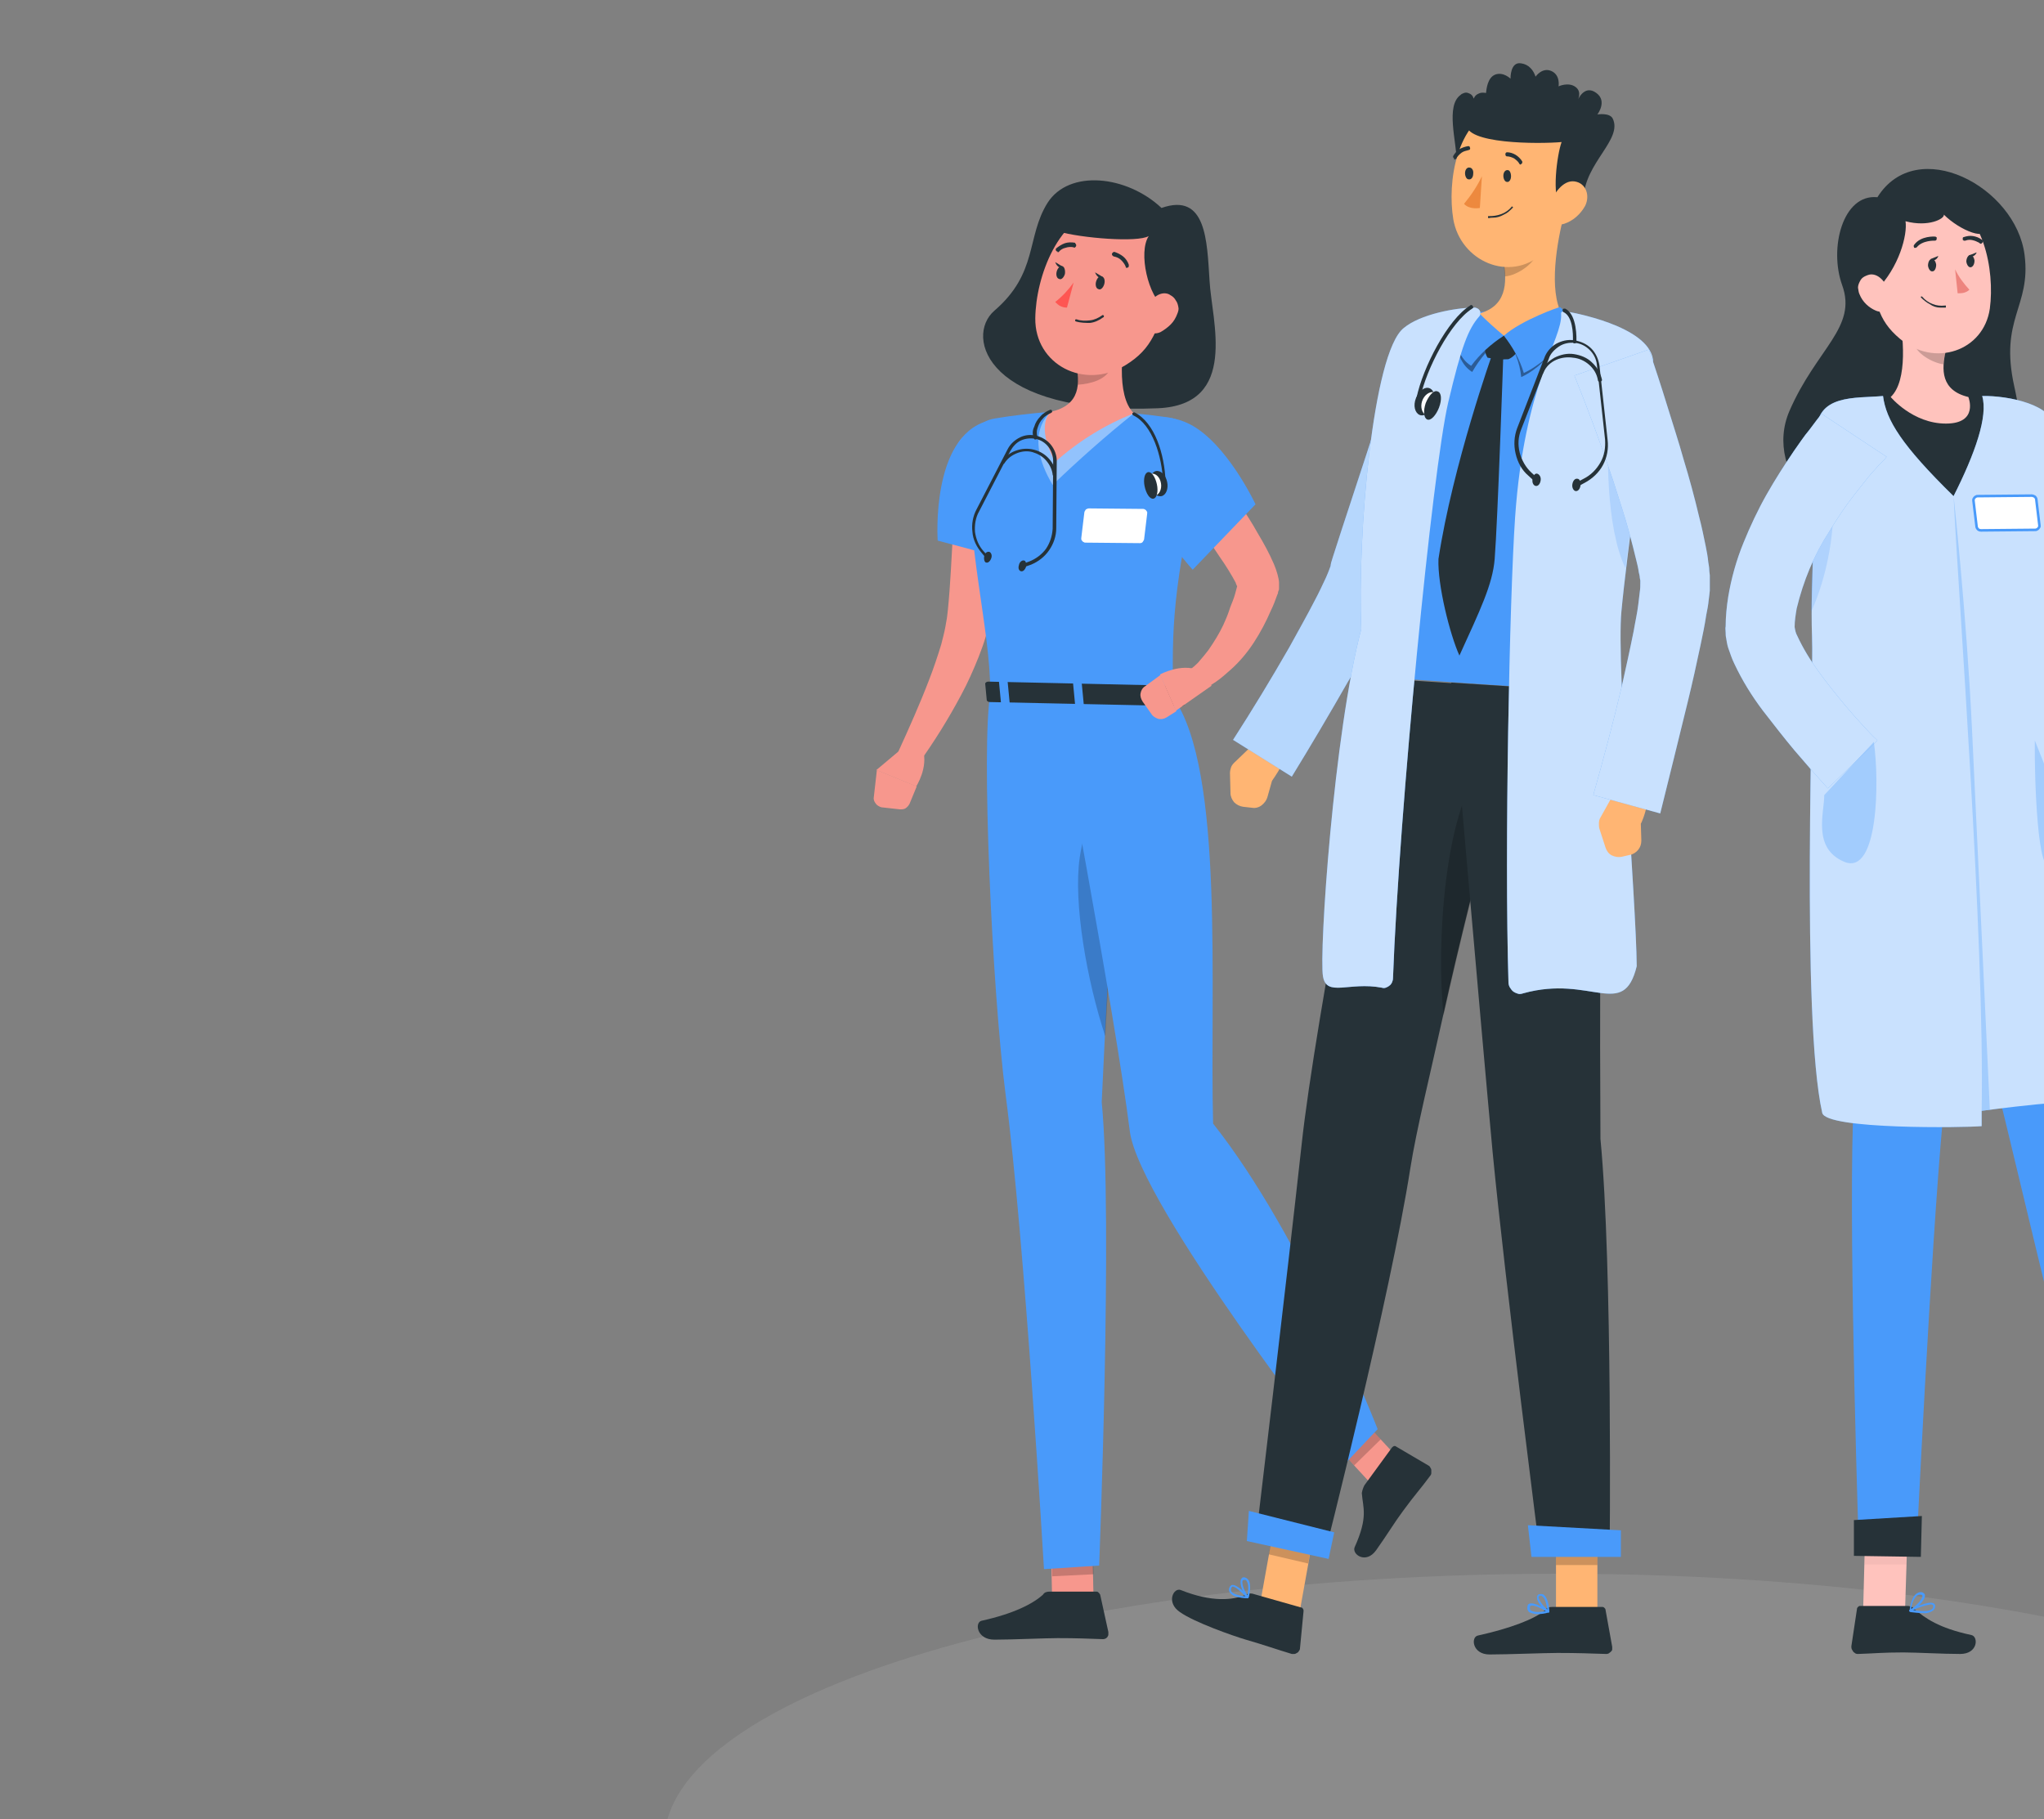 <svg xmlns="http://www.w3.org/2000/svg" xmlns:xlink="http://www.w3.org/1999/xlink" id="eZ9Uy5HVR3N1" viewBox="0 0 400 356"><rect x="0" y="0" width="400" height="356" fill="#808080" stroke="none"/><style><![CDATA[#eZ9Uy5HVR3N18_tr {animation: eZ9Uy5HVR3N18_tr__tr 3000ms linear infinite normal forwards}@keyframes eZ9Uy5HVR3N18_tr__tr { 0% {transform: translate(193.271px,87.801px) rotate(0deg)} 50% {transform: translate(193.271px,87.801px) rotate(10deg)} 100% {transform: translate(193.271px,87.801px) rotate(0deg)}}]]></style><defs><rect id="eZ9Uy5HVR3N2" width="400" height="356" rx="0" ry="0"></rect></defs><g id="eZ9Uy5HVR3N3"><g id="eZ9Uy5HVR3N4" clip-path="url(#eZ9Uy5HVR3N159)"><g id="eZ9Uy5HVR3N5"><g id="eZ9Uy5HVR3N6"><g id="eZ9Uy5HVR3N7" opacity="0.1"><path id="eZ9Uy5HVR3N8" d="M305,413C401.6,413,480,389.5,480,360.5C480,331.5,401.6,308,305,308C208.4,308,130,331.5,130,360.5C130,389.5,208.4,413,305,413Z" fill="rgb(245,245,245)" stroke="none" stroke-width="1"></path></g><path id="eZ9Uy5HVR3N9" d="M214,312.8L205.9,313.1L205.7,304.3L213.8,304L214,312.8Z" fill="rgb(247,151,141)" stroke="none" stroke-width="1"></path><path id="eZ9Uy5HVR3N10" d="M205.4,311.5L214.6,311.5C214.8,311.5,214.9,311.6,215,311.7C215.1,311.8,215.2,311.9,215.3,312.1L216.9,319.4C216.9,319.6,216.9,319.8,216.9,319.9C216.9,320.1,216.8,320.2,216.7,320.4C216.6,320.5,216.4,320.7,216.3,320.7C216.1,320.8,216,320.8,215.8,320.8C212.6,320.7,211,320.6,207,320.6C204.5,320.6,198.1,320.9,194.6,320.9C191.1,320.9,190.7,317.5,192.1,317.2C198.4,315.8,202.1,313.9,204.1,312.1C204.4,311.6,204.9,311.5,205.4,311.5L205.4,311.5Z" fill="rgb(38,50,56)" stroke="none" stroke-width="1"></path><path id="eZ9Uy5HVR3N11" d="M205.8,304.4L205.9,308.5L214,308.1L213.9,304.1L205.8,304.4Z" opacity="0.2" fill="rgb(0,0,0)" stroke="none" stroke-width="1"></path><path id="eZ9Uy5HVR3N12" d="M193.8,135.9C192,145.6,194.1,193.3,196.8,214.3C200.5,242.2,204.3,307.1,204.3,307.1L215.1,306.4C215.1,306.4,217.8,238.1,215.6,215.7C216.9,186.8,220,136.4,220,136.4L193.8,135.9Z" fill="rgb(73,154,250)" stroke="none" stroke-width="1"></path><path id="eZ9Uy5HVR3N13" d="M218.2,167.8C218.6,160.5,213.4,154,211.3,167.8C210,176.6,212.7,192,216.3,202.8C216.9,191.5,217.6,178.9,218.2,167.8Z" opacity="0.2" fill="rgb(0,0,0)" stroke="none" stroke-width="1"></path><path id="eZ9Uy5HVR3N14" d="M273.7,285.5L268.4,290.5L261.3,282.8L266.6,277.8L273.7,285.5Z" fill="rgb(247,151,141)" stroke="none" stroke-width="1"></path><path id="eZ9Uy5HVR3N15" d="M267,290.7L272.4,283.3C272.5,283.2,272.6,283.1,272.8,283C273,283,273.1,283,273.2,283.1L279.5,286.8C279.7,286.9,279.8,287,279.9,287.2C280,287.4,280.1,287.5,280.1,287.7C280.1,287.9,280.1,288.1,280.1,288.3C280.1,288.5,280,288.7,279.9,288.8C278,291.4,276.9,292.5,274.5,295.8C273,297.8,271.3,300.6,269.3,303.4C267.3,306.2,264.5,304.2,265.1,302.8C267.8,296.8,266.7,295.1,266.5,292.2C266.6,291.6,266.8,291.1,267,290.7L267,290.7Z" fill="rgb(38,50,56)" stroke="none" stroke-width="1"></path><path id="eZ9Uy5HVR3N16" d="M261.3,282.9L265,286.8L270.2,281.7L266.6,277.8L261.3,282.9Z" opacity="0.2" fill="rgb(0,0,0)" stroke="none" stroke-width="1"></path><path id="eZ9Uy5HVR3N17" d="M206.4,136.1C206.4,136.1,218.1,197.6,221.1,221.4C222.9,235.7,262.8,286.9,262.8,286.9L269.6,279.7C269.6,279.7,255,242.1,237.4,219.9C236.7,193.8,239.7,150.8,229.6,136.5L206.4,136.1Z" fill="rgb(73,154,250)" stroke="none" stroke-width="1"></path><g id="eZ9Uy5HVR3N18_tr" transform="translate(193.271,87.801) rotate(0)"><g id="eZ9Uy5HVR3N18" transform="translate(0,0)"><g id="eZ9Uy5HVR3N19" transform="matrix(1 0 0 1 -193.271 -87.801)"><path id="eZ9Uy5HVR3N20" d="M196.1,89C196.1,94.3,195.9,99.5,195.5,104.7C195.1,109.9,194.6,115.1,193.8,120.4L193.6,121.4L193.4,122.5C193.2,123.2,193.1,123.9,192.9,124.6C192.5,126,192,127.3,191.5,128.6C190.5,131.1,189.4,133.6,188.1,136C185.6,140.7,182.8,145.2,179.7,149.5C179.4,149.9,178.9,150.2,178.3,150.4C177.8,150.5,177.2,150.4,176.7,150.1C176.2,149.8,175.9,149.4,175.7,148.8C175.5,148.3,175.6,147.7,175.8,147.2L175.8,147.1C177.9,142.5,180,137.8,181.8,133.1C182.7,130.8,183.5,128.4,184.2,126.1C184.5,124.9,184.8,123.8,185,122.7C185.1,122.1,185.2,121.6,185.3,121L185.4,120.2L185.5,119.3C186,114.3,186.2,109.2,186.5,104.1C186.8,99,186.9,93.9,187,88.8L187,88.8C187,87.6,187.5,86.5,188.4,85.6C189.3,84.8,190.4,84.3,191.6,84.3C192.8,84.3,193.9,84.8,194.8,85.7C195.7,86.6,196.2,87.8,196.1,89L196.1,89Z" fill="rgb(247,151,141)" stroke="none" stroke-width="1"></path><path id="eZ9Uy5HVR3N21" d="M177.1,146L171.5,150.7L179.3,153.9C179.3,153.9,181.7,150.2,180.6,146.7L177.1,146Z" fill="rgb(247,151,141)" stroke="none" stroke-width="1"></path><path id="eZ9Uy5HVR3N22" d="M172.5,158L176.1,158.4C176.5,158.4,176.9,158.4,177.2,158.2C177.5,158,177.8,157.7,178,157.3L179.4,153.9L171.6,150.7L171,156C170.9,156.5,171.1,156.9,171.4,157.3C171.6,157.6,172.1,157.9,172.5,158Z" fill="rgb(247,151,141)" stroke="none" stroke-width="1"></path><path id="eZ9Uy5HVR3N23" d="M193.2,82.4C182.1,85.6,183.5,105.8,183.5,105.8L199.3,110C199.3,110,201.9,95.2,201.7,89.9C201.5,84.5,199.3,80.6,193.2,82.4Z" fill="rgb(73,154,250)" stroke="none" stroke-width="1"></path></g></g></g><path id="eZ9Uy5HVR3N24" d="M189.6,87.6C189.1,107.8,193.8,122.6,193.8,135.8L229.6,136.5C229.3,123.3,229.4,114.7,235.1,91C235.3,90,235.4,88.9,235.2,87.9C235,86.9,234.6,85.9,234,85C233.4,84.1,232.6,83.4,231.7,82.8C230.8,82.2,229.8,81.9,228.7,81.7C226.6,81.4,224.2,81.1,221.8,80.9C216.4,80.4,211,80.3,205.5,80.6C201.7,80.9,197.6,81.4,194.7,81.9C193.3,82.1,192,82.8,191.1,83.8C190.2,84.9,189.7,86.2,189.6,87.6L189.6,87.6Z" fill="rgb(73,154,250)" stroke="none" stroke-width="1"></path><path id="eZ9Uy5HVR3N25" d="M223,106.3L212.4,106.2C212.3,106.2,212.2,106.2,212.1,106.1C212,106.1,211.9,106,211.8,105.9C211.7,105.8,211.7,105.7,211.6,105.6C211.6,105.5,211.6,105.4,211.6,105.3L212.2,100.3C212.2,100.1,212.4,99.9,212.5,99.7C212.7,99.6,212.9,99.5,213.1,99.5L223.7,99.6C223.8,99.6,223.9,99.6,224,99.7C224.1,99.7,224.2,99.8,224.3,99.9C224.4,100,224.4,100.1,224.5,100.2C224.5,100.3,224.5,100.4,224.5,100.5L223.9,105.5C223.9,105.7,223.7,105.9,223.6,106.1C223.4,106.3,223.2,106.3,223,106.3L223,106.3Z" fill="rgb(255,255,255)" stroke="none" stroke-width="1"></path><path id="eZ9Uy5HVR3N26" d="M205.7,80.6C205.7,80.6,199.9,84.7,206,94.9C211.1,90,216.4,85.3,221.9,80.9L205.7,80.6Z" opacity="0.4" fill="rgb(255,255,255)" stroke="none" stroke-width="1"></path><path id="eZ9Uy5HVR3N27" d="M230.2,134.5L231.8,137.7C231.9,137.9,231.6,138.2,231.2,138.2L193.7,137.4C193.4,137.4,193.1,137.2,193.1,137L192.8,133.8C192.8,133.6,193.1,133.4,193.4,133.4L229.6,134.2C229.7,134.2,229.8,134.2,229.9,134.3C230,134.3,230.1,134.4,230.2,134.5Z" fill="rgb(38,50,56)" stroke="none" stroke-width="1"></path><path id="eZ9Uy5HVR3N28" d="M225.2,138.5L226.2,138.5C226.4,138.5,226.5,138.4,226.5,138.3L226.1,134.1C226.1,134,225.9,133.9,225.7,133.9L224.7,133.9C224.5,133.9,224.4,134,224.4,134.1L224.8,138.3C224.9,138.4,225,138.5,225.2,138.5Z" fill="rgb(73,154,250)" stroke="none" stroke-width="1"></path><path id="eZ9Uy5HVR3N29" d="M196.3,137.9L197.3,137.9C197.5,137.9,197.6,137.8,197.6,137.7L197.2,133.5C197.2,133.4,197,133.3,196.8,133.3L195.8,133.3C195.6,133.3,195.5,133.4,195.5,133.5L195.9,137.7C196,137.8,196.1,137.9,196.3,137.9Z" fill="rgb(73,154,250)" stroke="none" stroke-width="1"></path><path id="eZ9Uy5HVR3N30" d="M210.8,138.2L211.8,138.2C212,138.2,212.1,138.1,212.1,138L211.7,133.8C211.7,133.7,211.5,133.6,211.3,133.6L210.3,133.6C210.1,133.6,210,133.7,210,133.8L210.4,138C210.4,138.1,210.6,138.2,210.8,138.2Z" fill="rgb(73,154,250)" stroke="none" stroke-width="1"></path><path id="eZ9Uy5HVR3N31" d="M235.1,88.1C237.7,91.6,240.2,95.1,242.6,98.7C243.8,100.5,245,102.3,246.1,104.3C247.3,106.3,248.4,108.3,249.3,110.4C249.6,111.1,249.8,111.7,250,112.4C250.1,112.9,250.3,113.5,250.3,114C250.3,114.2,250.3,114.4,250.3,114.7L250.3,115.1C250.3,115.3,250.3,115.5,250.2,115.6L250.1,115.9L250.1,116L250.1,116.1L250,116.3C249.6,117.4,249.2,118.5,248.7,119.5C247.8,121.6,246.7,123.7,245.4,125.7C244.1,127.7,242.6,129.5,240.8,131.1C239.9,131.9,239,132.7,238,133.4C237.5,133.7,237,134.1,236.4,134.4L235.5,134.8C235.2,134.9,234.9,135,234.5,135.2L232.8,131.1C232.9,131,233.1,130.9,233.2,130.8L233.7,130.4C234,130.1,234.4,129.8,234.7,129.4C235.3,128.7,235.9,128,236.5,127.2C237.6,125.6,238.6,124,239.4,122.3C239.8,121.4,240.2,120.5,240.5,119.6C240.8,118.6,241.2,117.8,241.5,116.9C241.8,116,242,115,242.3,114.1L242.3,113.9L242.3,113.8L242.3,113.9L242.3,114.1C242.3,114.2,242.3,114.4,242.2,114.4C242.2,114.5,242.2,114.5,242.2,114.6L242.2,114.9C242.2,115.1,242.2,115,242.2,115C242.2,114.9,241.9,114.4,241.8,114C241,112.5,239.9,110.7,238.7,109C237.6,107.3,236.4,105.6,235.2,103.8C232.8,100.4,230.3,96.9,227.9,93.5L235.1,88.1Z" fill="rgb(247,151,141)" stroke="none" stroke-width="1"></path><g id="eZ9Uy5HVR3N32" transform="matrix(1 0 0 1 215.057 79.294)"><g id="eZ9Uy5HVR3N33" transform="matrix(1 0 0 1 -215.057 -79.294)"><path id="eZ9Uy5HVR3N34" d="M227.3,40.7C220.5,34.3,209.2,33.1,205,39.7C200.8,46.4,203.2,53.4,194.6,60.8C188.7,65.9,193.1,81.3,226.6,79.9C242.5,79.2,237.1,62.7,236.7,54.9C236.2,47.2,236.1,37.6,227.3,40.7Z" fill="rgb(38,50,56)" stroke="none" stroke-width="1"></path><path id="eZ9Uy5HVR3N35" d="M220.7,62.6C219.6,67.8,218.3,77.4,221.9,80.9C216.3,83.1,211.1,86.3,206.5,90.4C202.5,83.1,205.6,80.6,205.6,80.6C211.5,79.3,211.4,75,210.5,70.9L220.7,62.6Z" fill="rgb(247,151,141)" stroke="none" stroke-width="1"></path><path id="eZ9Uy5HVR3N36" d="M219.6,63.5C219.5,66.6,218.7,69.7,217.2,72.4C216.2,74.3,213.6,75.1,210.9,75.3C211,73.8,210.8,72.3,210.5,70.9L219.6,63.5Z" opacity="0.2" fill="rgb(0,0,0)" stroke="none" stroke-width="1"></path><path id="eZ9Uy5HVR3N37" d="M229.2,56.3C226.5,64.6,225.6,68.2,220.2,71.5C212.1,76.4,202.5,71.3,202.6,62.3C202.7,54.2,207.1,42,216.2,40.7C218.2,40.4,220.3,40.6,222.2,41.4C224.1,42.1,225.8,43.3,227.1,44.9C228.4,46.5,229.3,48.3,229.7,50.3C229.9,52.3,229.8,54.3,229.2,56.3L229.2,56.3Z" fill="rgb(247,151,141)" stroke="none" stroke-width="1"></path><path id="eZ9Uy5HVR3N38" d="M207.1,45.3C211.6,46.6,222.6,47.5,224.8,46.2C222.7,49.4,224.7,58.1,227.9,60.2C232.2,56.7,233.2,48.4,229.2,44.2C225.2,40.1,212.6,35.1,207.1,45.3Z" fill="rgb(38,50,56)" stroke="none" stroke-width="1"></path><path id="eZ9Uy5HVR3N39" d="M230.4,61.4C230.1,62.2,229.7,62.9,229.1,63.5C228.5,64.1,227.8,64.6,227.1,65C225.1,65.9,223.7,64.2,224,62.1C224.3,60.2,225.6,57.5,227.8,57.4C228.3,57.4,228.7,57.5,229.1,57.8C229.5,58,229.9,58.4,230.1,58.8C230.4,59.2,230.5,59.6,230.6,60.1C230.7,60.5,230.6,60.9,230.4,61.4L230.4,61.4Z" fill="rgb(247,151,141)" stroke="none" stroke-width="1"></path><g id="eZ9Uy5HVR3N40"><path id="eZ9Uy5HVR3N41" d="M216.1,55.6C215.9,56.3,215.4,56.8,215,56.6C214.5,56.5,214.3,55.8,214.5,55.1C214.7,54.4,215.2,53.9,215.6,54.1C216.1,54.2,216.3,54.9,216.1,55.6Z" fill="rgb(38,50,56)" stroke="none" stroke-width="1"></path><path id="eZ9Uy5HVR3N42" d="M208.4,53.6C208.2,54.3,207.7,54.8,207.3,54.6C206.8,54.5,206.6,53.8,206.8,53.1C207,52.4,207.5,52,207.9,52.1C208.3,52.2,208.5,52.9,208.4,53.6Z" fill="rgb(38,50,56)" stroke="none" stroke-width="1"></path><path id="eZ9Uy5HVR3N43" d="M208,52.2L206.5,51.3C206.5,51.3,207,52.8,208,52.2Z" fill="rgb(38,50,56)" stroke="none" stroke-width="1"></path><path id="eZ9Uy5HVR3N44" d="M215.8,54.2L214.3,53.3C214.3,53.3,214.8,54.8,215.8,54.2Z" fill="rgb(38,50,56)" stroke="none" stroke-width="1"></path></g><path id="eZ9Uy5HVR3N45" d="M210.1,55.3C209.1,56.7,207.9,58,206.5,59.1C206.8,59.4,207.1,59.7,207.5,59.9C207.9,60.1,208.3,60.2,208.8,60.2L210.1,55.3Z" fill="rgb(254,86,82)" stroke="none" stroke-width="1"></path><path id="eZ9Uy5HVR3N46" d="M210.5,62.9C210.5,62.9,210.4,62.8,210.4,62.8C210.4,62.8,210.4,62.7,210.4,62.7C210.4,62.7,210.4,62.6,210.4,62.6C210.4,62.6,210.4,62.6,210.5,62.5C210.5,62.5,210.6,62.5,210.6,62.5C210.6,62.5,210.7,62.5,210.7,62.5C211.5,62.8,212.4,62.8,213.3,62.7C214.2,62.6,215,62.2,215.7,61.7C215.7,61.7,215.8,61.6,215.9,61.7C216,61.7,216,61.7,216,61.8C216,61.8,216.1,61.9,216,62C216,62.1,216,62.1,215.9,62.1C215.1,62.7,214.2,63.1,213.3,63.2C212.5,63.2,211.5,63.2,210.5,62.9L210.5,62.9Z" fill="rgb(38,50,56)" stroke="none" stroke-width="1"></path><path id="eZ9Uy5HVR3N47" d="M220.4,52.4C220.3,52.4,220.3,52.3,220.3,52.2C220.1,51.7,219.8,51.3,219.4,50.9C219,50.5,218.5,50.3,218,50.2C217.9,50.2,217.8,50.1,217.7,50C217.6,49.9,217.6,49.8,217.6,49.7C217.6,49.6,217.7,49.5,217.8,49.4C217.9,49.3,218,49.3,218.1,49.3C218.7,49.5,219.3,49.8,219.8,50.2C220.3,50.6,220.7,51.2,220.9,51.8C220.9,51.9,220.9,52,220.9,52.1C220.9,52.2,220.8,52.3,220.8,52.3C220.7,52.4,220.6,52.4,220.5,52.4C220.6,52.5,220.5,52.4,220.4,52.4L220.4,52.4Z" fill="rgb(38,50,56)" stroke="none" stroke-width="1"></path><path id="eZ9Uy5HVR3N48" d="M206.8,49.2L206.8,49.2C206.7,49.1,206.6,49,206.6,48.9C206.6,48.8,206.6,48.7,206.7,48.6C207.2,48.2,207.8,47.8,208.4,47.6C209,47.4,209.7,47.4,210.3,47.5C210.4,47.5,210.4,47.5,210.4,47.6C210.4,47.6,210.5,47.7,210.5,47.7C210.5,47.7,210.5,47.8,210.6,47.9C210.6,48,210.6,48,210.6,48.1C210.6,48.2,210.5,48.3,210.4,48.4C210.3,48.5,210.2,48.5,210.1,48.4C209.6,48.3,209.1,48.3,208.5,48.5C208,48.6,207.5,48.9,207.2,49.3C207.1,49.3,207.1,49.4,207,49.4C207,49.2,206.9,49.2,206.8,49.2Z" fill="rgb(38,50,56)" stroke="none" stroke-width="1"></path></g></g><path id="eZ9Uy5HVR3N49" d="M237.1,134.2L230.1,139.1L227,132C227,132,231.2,129.7,234.6,131.2L237.1,134.2Z" fill="rgb(247,151,141)" stroke="none" stroke-width="1"></path><path id="eZ9Uy5HVR3N50" d="M225.3,139.7L223.6,137.3C223.3,136.8,223.1,136.3,223.2,135.7C223.3,135.1,223.6,134.6,224.1,134.3L227.1,132.1L230.2,139.2L228.3,140.4C227.8,140.7,227.3,140.8,226.7,140.7C226.1,140.5,225.6,140.2,225.3,139.7L225.3,139.7Z" fill="rgb(247,151,141)" stroke="none" stroke-width="1"></path><path id="eZ9Uy5HVR3N51" d="M221.2,86C218.8,95.4,233.4,111.5,233.4,111.5L245.7,98.7C245.7,98.7,240.1,86.7,232.8,83C227.6,80.4,222.2,81.8,221.2,86Z" fill="rgb(73,154,250)" stroke="none" stroke-width="1"></path><path id="eZ9Uy5HVR3N52" d="M200.1,111.1C200,111.1,200,111.1,199.9,111C199.8,111,199.8,110.9,199.8,110.8C199.8,110.7,199.8,110.6,199.8,110.6C199.8,110.5,199.9,110.5,200,110.4L201.4,109.9C202.7,109.4,203.9,108.5,204.7,107.4C205.5,106.2,205.9,104.9,206,103.5L206.1,90.3C206.1,89.3,205.8,88.3,205.2,87.5C204.6,86.7,203.7,86.1,202.7,85.9C201.7,85.7,200.7,85.8,199.8,86.2C198.9,86.6,198.2,87.4,197.7,88.3L191.6,100.1C190.9,101.3,190.7,102.8,190.8,104.1C191,105.5,191.5,106.8,192.5,107.9L193.5,109C193.5,109,193.6,109.1,193.6,109.1C193.6,109.1,193.6,109.2,193.6,109.2C193.6,109.2,193.6,109.3,193.6,109.3C193.6,109.3,193.6,109.4,193.5,109.4C193.5,109.4,193.4,109.5,193.4,109.5C193.4,109.5,193.3,109.5,193.3,109.5C193.3,109.5,193.2,109.5,193.2,109.5C193.2,109.5,193.1,109.4,193.1,109.4L192.1,108.2C191.1,107,190.4,105.6,190.3,104.1C190.1,102.6,190.4,101,191.1,99.7L197.2,87.9C197.7,86.9,198.6,86.1,199.6,85.6C200.6,85.1,201.8,85,202.9,85.3C204,85.6,205,86.2,205.7,87.1C206.4,88,206.8,89.1,206.8,90.2L206.7,103.4C206.7,104.9,206.2,106.4,205.3,107.7C204.4,109,203.2,109.9,201.8,110.5L200.1,111.1L200.1,111.1Z" fill="rgb(38,50,56)" stroke="none" stroke-width="1"></path><path id="eZ9Uy5HVR3N53" d="M206.3,93.2C206.2,93.2,206.1,93.2,206.1,93.1C206,93,206,93,206,92.9C205.9,91.9,205.4,90.9,204.7,90.1C204,89.3,203.1,88.8,202.1,88.5C201.1,88.2,200,88.3,199,88.7C198,89.1,197.2,89.7,196.6,90.6C196.6,90.6,196.6,90.7,196.5,90.7C196.5,90.7,196.4,90.7,196.4,90.8C196.4,90.8,196.3,90.8,196.3,90.8C196.3,90.8,196.2,90.8,196.2,90.8C196.2,90.8,196.1,90.8,196.1,90.7C196.1,90.7,196.1,90.6,196,90.6C196,90.6,196,90.5,196,90.5C196,90.5,196,90.4,196,90.4C196.7,89.4,197.6,88.6,198.8,88.2C199.9,87.8,201.1,87.7,202.3,88C203.5,88.3,204.5,88.9,205.3,89.8C206.1,90.7,206.6,91.8,206.7,93C206.7,93.1,206.7,93.2,206.6,93.2C206.5,93.2,206.4,93.2,206.3,93.2L206.3,93.2Z" fill="rgb(38,50,56)" stroke="none" stroke-width="1"></path><path id="eZ9Uy5HVR3N54" d="M202.7,86C202.6,86,202.6,86,202.5,86C202.4,86,202.4,85.9,202.4,85.9C202.2,85.5,202.1,85.1,202.1,84.7C202.1,84.3,202.2,83.9,202.4,83.5C202.6,82.8,203,82.1,203.6,81.5C204.1,80.9,204.8,80.5,205.5,80.2C205.5,80.2,205.6,80.2,205.6,80.2C205.6,80.2,205.7,80.2,205.7,80.2C205.7,80.2,205.8,80.2,205.8,80.3C205.8,80.3,205.8,80.4,205.9,80.4C205.9,80.5,205.9,80.6,205.9,80.6C205.9,80.7,205.8,80.7,205.7,80.8C205.1,81.1,204.5,81.4,204.1,81.9C203.6,82.4,203.3,83,203.1,83.6C203,83.9,202.9,84.2,202.9,84.5C202.9,84.8,202.9,85.1,203,85.4C203,85.4,203,85.5,203,85.5C203,85.5,203,85.6,203,85.6C203,85.6,203,85.7,202.9,85.7C202.9,85.7,202.8,85.8,202.8,85.8C202.9,86,202.8,86,202.7,86Z" fill="rgb(38,50,56)" stroke="none" stroke-width="1"></path><path id="eZ9Uy5HVR3N55" d="M199.4,110.6C199.2,111.2,199.4,111.7,199.8,111.8C200.2,111.9,200.6,111.5,200.8,110.9C200.9,110.3,200.7,109.7,200.4,109.7C200,109.6,199.5,110,199.4,110.6Z" fill="rgb(38,50,56)" stroke="none" stroke-width="1"></path><path id="eZ9Uy5HVR3N56" d="M225.1,95C225.4,96.4,226.4,97.3,227.3,97.1C228.2,96.9,228.7,95.6,228.4,94.3C228.1,92.9,227.1,92,226.2,92.2C225.3,92.4,224.8,93.7,225.1,95Z" fill="rgb(38,50,56)" stroke="none" stroke-width="1"></path><path id="eZ9Uy5HVR3N57" d="M227.9,94.6C227.9,94.6,227.8,94.6,227.8,94.6C227.8,94.6,227.7,94.6,227.7,94.5C227.7,94.5,227.6,94.4,227.6,94.4C227.6,94.4,227.6,94.3,227.6,94.3C227.4,89.3,225.5,83.1,221.8,81.3C221.7,81.3,221.7,81.2,221.6,81.1C221.6,81,221.6,80.9,221.6,80.9C221.6,80.9,221.6,80.8,221.7,80.8C221.7,80.8,221.8,80.8,221.8,80.7C221.8,80.7,221.9,80.7,221.9,80.7C221.9,80.7,222,80.7,222,80.7C226,82.7,227.9,88.9,228.1,94.3C228.1,94.3,228.1,94.4,228.1,94.4C228.1,94.4,228.1,94.5,228,94.5C228,94.5,227.9,94.6,227.9,94.6C228,94.5,227.9,94.6,227.9,94.6L227.9,94.6Z" fill="rgb(38,50,56)" stroke="none" stroke-width="1"></path><path id="eZ9Uy5HVR3N58" d="M224.1,95.1C224.3,96.3,225.1,97.1,226,97C226.8,96.9,227.4,95.8,227.2,94.6C227,93.4,226.2,92.6,225.3,92.7C224.4,92.9,223.9,94,224.1,95.1Z" fill="rgb(255,255,255)" stroke="none" stroke-width="1"></path><path id="eZ9Uy5HVR3N59" d="M224,95.2C224.3,96.6,225,97.7,225.7,97.6C226.4,97.5,226.7,96.2,226.4,94.8C226.1,93.4,225.4,92.3,224.7,92.4C224,92.5,223.7,93.8,224,95.2Z" fill="rgb(38,50,56)" stroke="none" stroke-width="1"></path><path id="eZ9Uy5HVR3N60" d="M192.6,108.9C192.5,109.5,192.7,110.1,193,110.1C193.4,110.2,193.8,109.8,194,109.2C194.2,108.6,193.9,108.1,193.6,108C193.1,107.9,192.7,108.3,192.6,108.9Z" fill="rgb(38,50,56)" stroke="none" stroke-width="1"></path><path id="eZ9Uy5HVR3N61" d="M291.6,35.3C285.9,36.3,285.2,35.8,285.1,31.7C285,27.6,282.9,20.7,285.8,18.6C286,18.4,286.2,18.3,286.5,18.2C286.8,18.1,287,18.1,287.3,18.2C287.6,18.3,287.8,18.4,288,18.6C288.2,18.8,288.3,19,288.4,19.3C288.6,18.8,288.9,18.5,289.4,18.3C289.8,18.1,290.3,18.1,290.8,18.2C290.9,17.4,291.1,15.2,292.6,14.6C294.2,14,295.6,15.4,295.6,15.4C295.6,15.4,295.5,12,297.7,12.4C298.4,12.5,299,12.8,299.5,13.3C300,13.8,300.3,14.4,300.5,15C300.5,15,301.8,13.1,303.6,13.9C305.4,14.7,305,16.9,305,16.9C305,16.9,306.9,16,308.3,17C309.7,18,308.7,19.7,308.7,19.7C308.7,19.7,310,16.4,312.4,18.2C314.6,19.8,312.6,22.4,312.6,22.4C312.6,22.4,315,22,315.6,23.2C317.6,27.3,310.1,31.9,309.9,38.8C298.3,43.1,291.6,35.3,291.6,35.3Z" fill="rgb(38,50,56)" stroke="none" stroke-width="1"></path><path id="eZ9Uy5HVR3N62" d="M250.3,145.2L246.5,144.5L241.5,149.3C241.2,149.6,241,149.9,240.9,150.2C240.8,150.5,240.7,150.9,240.7,151.3L240.8,155.2C240.8,155.9,241.1,156.5,241.5,157C242,157.5,242.6,157.8,243.3,157.9L245.1,158.1C245.7,158.2,246.4,158,246.9,157.6C247.4,157.2,247.8,156.7,248,156.1L248.9,152.9C248.7,152.9,253.7,147,250.3,145.2Z" fill="rgb(255,181,115)" stroke="none" stroke-width="1"></path><path id="eZ9Uy5HVR3N63" d="M288.9,73.1C286.3,79.7,283.8,86.4,281.3,93.1C278.8,99.8,276.4,106.5,274.1,113.1L273.7,114.3L273.4,115.1C273.3,115.4,273.2,115.7,273.1,115.9C272.7,117,272.2,117.9,271.8,118.8C270.9,120.6,270.1,122.2,269.2,123.9C267.5,127.2,265.7,130.3,263.8,133.4C260.2,139.7,256.6,145.8,252.8,152L241.3,144.8C245.1,138.9,248.8,132.8,252.3,126.7C254,123.6,255.7,120.6,257.3,117.5C258.1,116,258.8,114.5,259.5,113C259.8,112.3,260.1,111.6,260.3,111C260.4,110.8,260.4,110.7,260.4,110.6L260.5,110.1L260.9,108.8C263.1,101.9,265.4,95.1,267.6,88.3L274.2,68L288.9,73.1Z" fill="rgb(73,154,250)" stroke="none" stroke-width="1"></path><path id="eZ9Uy5HVR3N64" d="M288.9,73.1C286.3,79.7,283.8,86.4,281.3,93.1C278.8,99.8,276.4,106.5,274.1,113.1L273.7,114.3L273.4,115.1C273.3,115.4,273.2,115.7,273.1,115.9C272.7,117,272.2,117.9,271.8,118.8C270.9,120.6,270.1,122.2,269.2,123.9C267.5,127.2,265.7,130.3,263.8,133.4C260.2,139.7,256.6,145.8,252.8,152L241.3,144.8C245.1,138.9,248.8,132.8,252.3,126.7C254,123.6,255.7,120.6,257.3,117.5C258.1,116,258.8,114.5,259.5,113C259.8,112.3,260.1,111.6,260.3,111C260.4,110.8,260.4,110.7,260.4,110.6L260.5,110.1L260.9,108.8C263.1,101.9,265.4,95.1,267.6,88.3L274.2,68L288.9,73.1Z" opacity="0.6" fill="rgb(255,255,255)" stroke="none" stroke-width="1"></path><path id="eZ9Uy5HVR3N65" d="M254.4,315.1L246.3,315.5L250.1,294.4L257.8,296.2L254.4,315.1Z" fill="rgb(255,181,115)" stroke="none" stroke-width="1"></path><path id="eZ9Uy5HVR3N66" d="M312.6,315.4L304.5,315.4L304.5,296.6L312.6,296.6L312.6,315.4Z" fill="rgb(255,181,115)" stroke="none" stroke-width="1"></path><path id="eZ9Uy5HVR3N67" d="M303.7,314.5L313.6,314.5C313.8,314.5,313.9,314.6,314,314.7C314.1,314.8,314.2,314.9,314.2,315.1L315.5,322.3C315.5,322.5,315.5,322.7,315.5,322.8C315.5,323,315.4,323.1,315.2,323.3C315.1,323.4,314.9,323.5,314.8,323.6C314.6,323.7,314.5,323.7,314.3,323.7C311.1,323.6,308.8,323.5,304.8,323.5C302.3,323.5,294.9,323.8,291.5,323.8C288.1,323.8,287.8,320.4,289.2,320.1C295.5,318.7,300.3,316.9,302.4,315.1C302.7,314.6,303.2,314.5,303.7,314.5L303.7,314.5Z" fill="rgb(38,50,56)" stroke="none" stroke-width="1"></path><path id="eZ9Uy5HVR3N68" d="M250.1,294.4L248.3,304.2L256,306L257.8,296.2L250.1,294.4Z" opacity="0.2" fill="rgb(0,0,0)" stroke="none" stroke-width="1"></path><path id="eZ9Uy5HVR3N69" d="M312.6,296.6L304.5,296.6L304.5,306.3L312.6,306.3L312.6,296.6Z" opacity="0.2" fill="rgb(0,0,0)" stroke="none" stroke-width="1"></path><path id="eZ9Uy5HVR3N70" d="M319.1,72.9C312.8,101.4,314.5,129.5,313.8,135.5L270.5,132.6C266,98.2,271,76.3,273.9,67.3C274.4,65.8,275.2,64.5,276.4,63.5C277.6,62.5,279,61.9,280.6,61.7C287,61,293.5,60.8,300,61.1C304.4,61.4,308.7,62,313,63.1C315.1,63.6,316.9,64.9,318.1,66.7C319.2,68.6,319.6,70.8,319.1,72.9L319.1,72.9Z" fill="rgb(73,154,250)" stroke="none" stroke-width="1"></path><path id="eZ9Uy5HVR3N71" d="M306.1,41.9C304.7,47.3,303,56.8,305.7,61.6C306.1,62.4,305.3,63,305.3,63.9C305.2,66.6,301.6,67.4,295.2,67.4C288.8,67.4,286,64.8,287.8,62.2C288.1,61.8,288.5,61.5,288.9,61.5C294.9,60.2,295,55.4,294.2,50.9L306.1,41.9Z" fill="rgb(255,181,115)" stroke="none" stroke-width="1"></path><path id="eZ9Uy5HVR3N72" d="M294.6,65.8C296.3,68.2,297.4,70.9,297.7,73.8C304.1,70.8,307.2,63.4,307.2,63.4L305.3,61.3C305.3,61.4,298.2,62.7,294.6,65.8Z" opacity="0.4" fill="rgb(0,0,0)" stroke="none" stroke-width="1"></path><path id="eZ9Uy5HVR3N73" d="M294,65.9C291.6,67.8,289.6,70.2,288.1,72.8C283.6,70,285.1,62.1,285.1,62.1L288.8,61.4C288.8,61.3,290.4,62.8,294,65.9Z" opacity="0.4" fill="rgb(0,0,0)" stroke="none" stroke-width="1"></path><path id="eZ9Uy5HVR3N74" d="M294.3,65.7L292.9,65.8L290.6,67.3C290.5,68.2,290.6,69.2,291.1,70C292.5,70.3,293.8,70.4,295.2,70.3C296.1,69.9,296.9,69.1,297.3,68.1L295.6,65.9L294.3,65.7Z" fill="rgb(38,50,56)" stroke="none" stroke-width="1"></path><path id="eZ9Uy5HVR3N75" d="M294.3,65.7C296,67.9,297.4,70.3,298.2,73C304.6,70,308.4,62.8,308.4,62.8L305.3,60.1C305.3,60,297.8,62.6,294.3,65.7Z" fill="rgb(73,154,250)" stroke="none" stroke-width="1"></path><path id="eZ9Uy5HVR3N76" d="M294.3,65.7C291.8,67.3,289.6,69.3,287.9,71.6C283.4,68.8,285.1,61.3,285.1,61.3L288.8,60.6C288.8,60.6,290.7,62.7,294.3,65.7Z" fill="rgb(73,154,250)" stroke="none" stroke-width="1"></path><path id="eZ9Uy5HVR3N77" d="M301.2,45.5L294.1,50.8C294.3,51.9,294.4,53,294.5,54.1C297,53.9,300.7,51.4,301.1,48.7C301.4,47.7,301.4,46.6,301.2,45.5L301.2,45.5Z" opacity="0.2" fill="rgb(0,0,0)" stroke="none" stroke-width="1"></path><path id="eZ9Uy5HVR3N78" d="M307.4,33C306.4,41,306.2,45.7,301.9,49.6C295.4,55.4,285.8,51.1,284.4,42.9C283.2,35.6,285,23.8,293.1,21.1C294.9,20.5,296.8,20.4,298.6,20.7C300.4,21,302.2,21.8,303.6,23C305,24.2,306.2,25.7,306.8,27.5C307.4,29.3,307.6,31.2,307.4,33L307.4,33Z" fill="rgb(255,181,115)" stroke="none" stroke-width="1"></path><path id="eZ9Uy5HVR3N79" d="M305.4,40.3C303.6,38.6,304.7,30.2,305.6,27.8C301.1,28.2,286.5,28.2,287,24.2C287.6,20.2,292.9,16.7,301.6,19.6C308.8,22,310.6,25.6,310.6,28.5C310.8,34.5,305.4,40.3,305.4,40.3Z" fill="rgb(38,50,56)" stroke="none" stroke-width="1"></path><path id="eZ9Uy5HVR3N80" d="M310.2,40.3C309.3,41.9,307.9,43.2,306.1,43.8C303.8,44.5,302.7,42.4,303.3,40.1C303.9,38.1,305.8,35.2,308.1,35.5C310.4,35.8,311.2,38.3,310.2,40.3Z" fill="rgb(255,181,115)" stroke="none" stroke-width="1"></path><path id="eZ9Uy5HVR3N81" d="M245.7,301.7L259.1,304.7C259.1,304.7,272.1,253.6,276,228.6C277.2,221,279.9,210.2,282.4,198.8C285.6,184.4,289.5,168.9,292.8,156.7C296.2,143.9,298.8,134.7,298.8,134.7L270.5,132.8C270.5,132.8,257.3,199.6,254.7,224.2C251.9,249.7,245.7,301.7,245.7,301.7Z" fill="rgb(38,50,56)" stroke="none" stroke-width="1"></path><path id="eZ9Uy5HVR3N82" d="M282.5,198.7C285.7,184.3,289.6,168.8,292.9,156.6L289.9,150.3C282.8,158.7,281,184.6,282.5,198.7Z" opacity="0.2" fill="rgb(0,0,0)" stroke="none" stroke-width="1"></path><path id="eZ9Uy5HVR3N83" d="M284,133.6C284,133.6,289.9,201.9,292.1,225.5C294.6,251.4,301.4,304.4,301.4,304.4L315,304.4C315,304.4,315.6,247.9,313.2,222.9C312.9,173.7,313.7,135.5,313.7,135.5L284,133.6Z" fill="rgb(38,50,56)" stroke="none" stroke-width="1"></path><path id="eZ9Uy5HVR3N84" d="M299.7,304.7L317.2,304.7L317.2,299.5L299,298.5L299.7,304.7Z" fill="rgb(73,154,250)" stroke="none" stroke-width="1"></path><path id="eZ9Uy5HVR3N85" d="M244,301.6L260,305.1L261.1,299.9L244.4,295.7L244,301.6Z" fill="rgb(73,154,250)" stroke="none" stroke-width="1"></path><g id="eZ9Uy5HVR3N86"><path id="eZ9Uy5HVR3N87" d="M295.7,34.5C295.7,35.2,295.3,35.7,294.9,35.6C294.5,35.6,294.2,35,294.2,34.4C294.2,33.7,294.6,33.2,295.1,33.3C295.4,33.3,295.7,33.8,295.7,34.5Z" fill="rgb(38,50,56)" stroke="none" stroke-width="1"></path><path id="eZ9Uy5HVR3N88" d="M288.3,34C288.3,34.7,287.9,35.2,287.4,35.1C287,35.1,286.7,34.5,286.7,33.9C286.7,33.2,287.1,32.7,287.6,32.8C288,32.8,288.4,33.3,288.3,34Z" fill="rgb(38,50,56)" stroke="none" stroke-width="1"></path></g><path id="eZ9Uy5HVR3N89" d="M290,34.5C289.1,36.4,287.9,38.2,286.5,39.9C287.6,41.1,289.6,40.7,289.6,40.7L290,34.5Z" fill="rgb(237,137,62)" stroke="none" stroke-width="1"></path><path id="eZ9Uy5HVR3N90" d="M292.2,42.6C292.9,42.6,293.6,42.4,294.3,42C295,41.7,295.5,41.2,296,40.7C296,40.7,296.1,40.6,296.1,40.6C296.1,40.6,296.1,40.5,296,40.5C296,40.5,295.9,40.4,295.9,40.4C295.8,40.4,295.8,40.4,295.8,40.5C295.3,41.1,294.6,41.6,293.8,41.9C293,42.2,292.2,42.3,291.4,42.3C291.4,42.3,291.3,42.3,291.3,42.3C291.3,42.3,291.3,42.3,291.2,42.3C291.2,42.3,291.2,42.3,291.2,42.4C291.2,42.4,291.2,42.4,291.2,42.5C291.2,42.6,291.2,42.6,291.2,42.6C291.2,42.6,291.3,42.7,291.3,42.7C291.7,42.6,292,42.6,292.2,42.6L292.2,42.6Z" fill="rgb(38,50,56)" stroke="none" stroke-width="1"></path><path id="eZ9Uy5HVR3N91" d="M297.5,32.2C297.6,32.2,297.6,32.2,297.7,32.1C297.8,32,297.8,32,297.9,31.9C297.9,31.8,297.9,31.7,297.9,31.6C297.6,31.1,297.1,30.6,296.6,30.3C296.1,30,295.5,29.8,294.9,29.8C294.8,29.8,294.7,29.9,294.7,29.9C294.6,30,294.6,30.1,294.6,30.2C294.6,30.3,294.6,30.4,294.7,30.5C294.8,30.6,294.8,30.6,294.9,30.6C295.4,30.6,295.9,30.8,296.3,31C296.7,31.3,297.1,31.6,297.3,32C297.3,32.1,297.4,32.1,297.4,32.1C297.4,32.1,297.4,32.2,297.5,32.2L297.5,32.2Z" fill="rgb(38,50,56)" stroke="none" stroke-width="1"></path><path id="eZ9Uy5HVR3N92" d="M284.7,31.2C284.8,31.2,284.8,31.2,284.9,31.1C285,31.1,285,31,285,31C285.2,30.6,285.6,30.2,286,29.9C286.4,29.6,286.9,29.5,287.3,29.4C287.4,29.4,287.5,29.3,287.6,29.3C287.7,29.2,287.7,29.1,287.7,29C287.7,28.9,287.6,28.8,287.6,28.7C287.5,28.6,287.4,28.6,287.3,28.6C286.7,28.7,286.1,28.9,285.6,29.2C285.1,29.5,284.7,30,284.4,30.5C284.4,30.6,284.3,30.7,284.4,30.8C284.4,30.9,284.5,31,284.6,31C284.5,31.3,284.6,31.3,284.7,31.2Z" fill="rgb(38,50,56)" stroke="none" stroke-width="1"></path><path id="eZ9Uy5HVR3N93" d="M300.9,315.9C301.6,315.9,302.3,315.8,303,315.6C303,315.6,303.1,315.6,303.1,315.5C303.1,315.5,303.1,315.4,303.1,315.4C303.1,315.4,303.1,315.3,303.1,315.3C303.1,315.3,303.1,315.2,303,315.2C302.7,315,300.2,313.4,299.2,313.9C299.1,314,299,314,299,314.1C299,314.2,298.9,314.3,298.9,314.4C298.9,314.6,298.9,314.8,298.9,315C299,315.2,299.1,315.3,299.2,315.5C299.9,315.8,300.4,315.9,300.9,315.9L300.9,315.9ZM302.5,315.3C301.1,315.6,300.1,315.5,299.6,315.2C299.5,315.1,299.4,315,299.4,314.9C299.4,314.8,299.4,314.6,299.4,314.5C299.4,314.4,299.5,314.3,299.5,314.3C300,314,301.5,314.7,302.5,315.3Z" fill="rgb(73,154,250)" stroke="none" stroke-width="1"></path><path id="eZ9Uy5HVR3N94" d="M303,315.6C303.1,315.6,303.1,315.6,303,315.6C303.1,315.6,303.2,315.6,303.2,315.5C303.2,315.4,303.2,315.4,303.2,315.4C303.2,315.3,303.1,313,302.2,312.2C302.1,312.1,302,312,301.8,312C301.7,312,301.5,311.9,301.4,312L301.4,312C301.3,312,301.1,312,301,312.1C300.9,312.2,300.8,312.3,300.8,312.5C300.6,313.4,302.1,315.2,303,315.6C303,315.6,303,315.6,303,315.6L303,315.6ZM301.5,312.3C301.7,312.3,301.8,312.4,301.9,312.5C302.5,313,302.7,314.4,302.8,315C302,314.4,301,313,301.1,312.5C301.2,312.4,301.2,312.3,301.5,312.3L301.5,312.3L301.5,312.3Z" fill="rgb(73,154,250)" stroke="none" stroke-width="1"></path><path id="eZ9Uy5HVR3N95" d="M245.1,311.9L254.6,314.6C254.8,314.6,254.9,314.7,255,314.9C255.1,315,255.1,315.2,255.1,315.3L254.4,322.6C254.4,322.8,254.3,323,254.2,323.1C254.1,323.3,254,323.4,253.8,323.5C253.6,323.6,253.5,323.7,253.3,323.7C253.1,323.7,252.9,323.7,252.8,323.7C249.8,322.8,247.6,322,243.8,320.9C241.4,320.2,233.7,317.5,230.9,315.5C228.1,313.6,229.7,310.6,231.1,311.2C237.1,313.6,241.3,313.2,243.8,312.1C244.1,311.9,244.6,311.8,245.1,311.9L245.1,311.9Z" fill="rgb(38,50,56)" stroke="none" stroke-width="1"></path><path id="eZ9Uy5HVR3N96" d="M242,312.5C242.7,312.7,243.4,312.8,244.1,312.8C244.1,312.8,244.2,312.8,244.2,312.8C244.2,312.8,244.3,312.8,244.3,312.7C244.3,312.7,244.3,312.6,244.3,312.6C244.3,312.6,244.3,312.5,244.3,312.5C244.1,312.2,242.1,310,241.1,310.2C241,310.2,240.9,310.3,240.8,310.4C240.7,310.5,240.6,310.6,240.6,310.7C240.5,310.9,240.5,311.1,240.5,311.2C240.5,311.3,240.6,311.6,240.7,311.7C241,312.1,241.5,312.4,242,312.5L242,312.5ZM243.7,312.4C242.3,312.3,241.3,311.9,241,311.5C240.9,311.4,240.9,311.3,240.9,311.1C240.9,311,240.9,310.8,241,310.7C241.1,310.6,241.1,310.5,241.2,310.5C241.7,310.5,242.9,311.5,243.7,312.4L243.7,312.4Z" fill="rgb(73,154,250)" stroke="none" stroke-width="1"></path><path id="eZ9Uy5HVR3N97" d="M244.1,312.8C244.1,312.8,244.2,312.8,244.2,312.8C244.2,312.8,244.3,312.8,244.3,312.7C244.3,312.7,244.3,312.6,244.4,312.6C244.4,312.5,245,310.2,244.3,309.2C244.2,309.1,244.1,309,244,308.9C243.9,308.8,243.7,308.8,243.6,308.7L243.6,308.7C243.5,308.7,243.3,308.7,243.2,308.7C243.1,308.8,243,308.9,242.9,309C242.4,310,243.4,312.1,244.1,312.8C244.1,312.8,244.1,312.8,244.1,312.8L244.1,312.8ZM243.6,309.2C243.8,309.2,243.9,309.3,244,309.5C244.4,310.1,244.3,311.5,244.1,312.2C243.5,311.4,242.9,309.8,243.2,309.3C243.2,309.3,243.3,309.2,243.6,309.2L243.6,309.2Z" fill="rgb(73,154,250)" stroke="none" stroke-width="1"></path><path id="eZ9Uy5HVR3N98" d="M306.2,60.9C306.1,60.9,306,60.9,305.9,60.9C305.8,60.9,305.7,61,305.7,61C305.6,61.1,305.6,61.1,305.5,61.2C305.5,61.3,305.5,61.4,305.5,61.5C305.8,66.3,298.3,75.1,296.5,101.2C295.4,117.1,294.4,166.6,295.2,192.3C295.2,192.6,295.3,193,295.5,193.3C295.7,193.6,295.9,193.9,296.2,194.1C296.5,194.3,296.8,194.4,297.1,194.5C297.4,194.6,297.8,194.5,298.1,194.4C311.4,190.7,317.7,199.7,320.3,189.1C320.2,176.3,316.3,130.5,317.3,119.7C318.3,108.8,322.4,79.3,323.5,71.5C324.2,64.6,309.9,61.5,306.2,60.9Z" fill="rgb(73,154,250)" stroke="none" stroke-width="1"></path><path id="eZ9Uy5HVR3N99" d="M306.2,60.9C306.1,60.9,306,60.9,305.9,60.9C305.8,60.9,305.7,61,305.7,61C305.6,61.1,305.6,61.1,305.5,61.2C305.5,61.3,305.5,61.4,305.5,61.5C305.8,66.3,298.3,75.1,296.5,101.2C295.4,117.1,294.4,166.6,295.2,192.3C295.2,192.6,295.3,193,295.5,193.3C295.7,193.6,295.9,193.9,296.2,194.1C296.5,194.3,296.8,194.4,297.1,194.5C297.4,194.6,297.8,194.5,298.1,194.4C311.4,190.7,317.7,199.7,320.3,189.1C320.2,176.3,316.3,130.5,317.3,119.7C318.3,108.8,322.4,79.3,323.5,71.5C324.2,64.6,309.9,61.5,306.2,60.9Z" opacity="0.7" fill="rgb(255,255,255)" stroke="none" stroke-width="1"></path><path id="eZ9Uy5HVR3N100" d="M315,83C314.4,87,314.2,103.3,318.1,111.2C318.8,105.8,319.6,99.3,320.4,93.1L315,83Z" opacity="0.2" fill="rgb(73,154,250)" stroke="none" stroke-width="1"></path><path id="eZ9Uy5HVR3N101" d="M320.5,153.4L316.6,153.9L313.2,160C313,160.3,312.9,160.7,312.9,161.1C312.9,161.5,312.9,161.9,313,162.2L314.2,165.9C314.4,166.5,314.8,167.1,315.4,167.4C316,167.7,316.7,167.8,317.3,167.7L319,167.3C319.6,167.2,320.2,166.8,320.6,166.3C321,165.8,321.2,165.2,321.2,164.5L321.1,161.2C321.2,161.2,324.3,154.2,320.5,153.4Z" fill="rgb(255,181,115)" stroke="none" stroke-width="1"></path><path id="eZ9Uy5HVR3N102" d="M322.7,68.4C323.9,72,325.1,75.6,326.2,79.2C327.3,82.8,328.5,86.4,329.5,90C330.6,93.6,331.6,97.3,332.5,101.1C333,103,333.4,104.9,333.8,106.9C334,107.9,334.2,108.9,334.3,110C334.4,110.6,334.5,111.1,334.5,111.7L334.6,112.6L334.6,113.6C334.6,113.9,334.6,114.3,334.6,114.6C334.6,115,334.6,115.3,334.6,115.6L334.5,116.5L334.4,117.3C334.3,118.4,334.1,119.4,333.9,120.4C333.6,122.4,333.2,124.3,332.8,126.2C332,130,331.2,133.6,330.3,137.3C329.4,141,328.5,144.6,327.6,148.3L324.9,159.2L311.8,155.6C313.8,148.5,315.7,141.4,317.4,134.2C318.2,130.6,319,127,319.7,123.5C320,121.7,320.4,120,320.6,118.3C320.7,117.4,320.8,116.6,320.9,115.8C321,115.2,321,114.6,321,114L321,113.6L320.9,113.1C320.9,112.8,320.8,112.4,320.7,112C320.6,111.2,320.4,110.4,320.2,109.6C319.8,108,319.4,106.3,318.9,104.5C318,101.1,316.8,97.6,315.7,94.1C313.4,87.2,310.8,80.2,308.1,73.5L322.7,68.4Z" fill="rgb(73,154,250)" stroke="none" stroke-width="1"></path><path id="eZ9Uy5HVR3N103" d="M322.7,68.4C323.9,72,325.1,75.6,326.2,79.2C327.3,82.8,328.5,86.4,329.5,90C330.6,93.6,331.6,97.3,332.5,101.1C333,103,333.4,104.9,333.8,106.9C334,107.9,334.2,108.9,334.3,110C334.4,110.6,334.5,111.1,334.5,111.7L334.6,112.6L334.6,113.6C334.6,113.9,334.6,114.3,334.6,114.6C334.6,115,334.6,115.3,334.6,115.6L334.5,116.5L334.4,117.3C334.3,118.4,334.1,119.4,333.9,120.4C333.6,122.4,333.2,124.3,332.8,126.2C332,130,331.2,133.6,330.3,137.3C329.4,141,328.5,144.6,327.6,148.3L324.9,159.2L311.8,155.6C313.8,148.5,315.7,141.4,317.4,134.2C318.2,130.6,319,127,319.7,123.5C320,121.7,320.4,120,320.6,118.3C320.7,117.4,320.8,116.6,320.9,115.8C321,115.2,321,114.6,321,114L321,113.6L320.9,113.1C320.9,112.8,320.8,112.4,320.7,112C320.6,111.2,320.4,110.4,320.2,109.6C319.8,108,319.4,106.3,318.9,104.5C318,101.1,316.8,97.6,315.7,94.1C313.4,87.2,310.8,80.2,308.1,73.5L322.7,68.4Z" opacity="0.7" fill="rgb(255,255,255)" stroke="none" stroke-width="1"></path><path id="eZ9Uy5HVR3N104" d="M288.6,60.2C288.8,60.2,289,60.3,289.2,60.4C289.4,60.5,289.5,60.7,289.6,60.8C289.7,61,289.7,61.2,289.7,61.4C289.7,61.6,289.6,61.8,289.5,61.9C287.3,64.4,286,67.8,283.4,78.8C280.3,92.1,273.8,158.8,272.6,191.5C272.6,191.8,272.5,192,272.4,192.3C272.3,192.5,272.1,192.8,271.9,192.9C271.7,193.1,271.4,193.2,271.2,193.3C270.9,193.4,270.7,193.4,270.4,193.3C264,192.1,259.6,195.2,258.9,191.1C258.1,186.6,261,143.4,266.4,123.1C265.6,105.1,268.6,69,274.7,64.2C277.9,61.5,284.9,60.2,288.6,60.2Z" fill="rgb(73,154,250)" stroke="none" stroke-width="1"></path><path id="eZ9Uy5HVR3N105" d="M288.6,60.2C288.8,60.2,289,60.3,289.2,60.4C289.4,60.5,289.5,60.7,289.6,60.8C289.7,61,289.7,61.2,289.7,61.4C289.7,61.6,289.6,61.8,289.5,61.9C287.3,64.4,286,67.8,283.4,78.8C280.3,92.1,273.8,158.8,272.6,191.5C272.6,191.8,272.5,192,272.4,192.3C272.3,192.5,272.1,192.8,271.9,192.9C271.7,193.1,271.4,193.2,271.2,193.3C270.9,193.4,270.7,193.4,270.4,193.3C264,192.1,259.6,195.2,258.9,191.1C258.1,186.6,261,143.4,266.4,123.1C265.6,105.1,268.6,69,274.7,64.2C277.9,61.5,284.9,60.2,288.6,60.2Z" opacity="0.7" fill="rgb(255,255,255)" stroke="none" stroke-width="1"></path><path id="eZ9Uy5HVR3N106" d="M292.1,69.1C292.1,69.1,284.3,91,281.5,109.4C281.3,114.4,283.7,124.1,285.6,128.3C289.6,119.5,292.1,114.4,292.5,109.4C293.1,101.9,294.2,69.2,294.2,69.2L292.1,69.1Z" fill="rgb(38,50,56)" stroke="none" stroke-width="1"></path><path id="eZ9Uy5HVR3N107" d="M308.5,95.2C308.4,95.2,308.3,95.2,308.3,95.1C308.2,95.1,308.2,95,308.2,94.9C308.2,94.8,308.2,94.7,308.2,94.7C308.2,94.6,308.3,94.6,308.4,94.5L309.9,93.7C311.3,93,312.4,91.9,313.2,90.5C314,89.1,314.2,87.6,314.1,86L312.5,71.4C312.4,70.3,311.9,69.3,311.1,68.5C310.3,67.7,309.3,67.2,308.2,67.1C307.1,67,306,67.2,305.1,67.8C304.2,68.4,303.4,69.2,303.1,70.2L297.7,84C297.1,85.5,297,87,297.4,88.6C297.8,90.1,298.6,91.5,299.7,92.5L300.9,93.6C301,93.7,301,93.8,301,93.9C301,94,301,94.1,300.9,94.2C300.8,94.3,300.7,94.3,300.6,94.3C300.5,94.3,300.4,94.3,300.3,94.2L299.1,93.1C297.8,92,297,90.5,296.6,88.8C296.2,87.1,296.3,85.4,296.9,83.8L302.2,70.1C302.6,68.9,303.5,67.9,304.5,67.3C305.6,66.7,306.8,66.4,308.1,66.6C309.3,66.8,310.5,67.3,311.4,68.2C312.3,69.1,312.8,70.3,313,71.5L314.6,86.1C314.8,87.8,314.5,89.5,313.7,91C312.9,92.5,311.6,93.7,310.1,94.5L308.6,95.3C308.6,95.2,308.5,95.2,308.5,95.2L308.5,95.2Z" fill="rgb(38,50,56)" stroke="none" stroke-width="1"></path><path id="eZ9Uy5HVR3N108" d="M313,74.7C312.9,74.7,312.8,74.7,312.8,74.6C312.7,74.5,312.7,74.5,312.7,74.4C312.5,73.2,311.9,72.2,311,71.4C310.1,70.6,309,70.1,307.8,70C305.8,69.7,303.1,70.4,302,73C302,73,302,73.1,301.9,73.1C301.9,73.1,301.8,73.2,301.8,73.2C301.8,73.2,301.7,73.2,301.7,73.2C301.7,73.2,301.6,73.2,301.6,73.2C301.6,73.2,301.5,73.2,301.5,73.1C301.5,73.1,301.4,73,301.4,73C301.4,73,301.4,72.9,301.4,72.9C301.4,72.9,301.4,72.8,301.4,72.8C302,71.6,303,70.7,304.2,70C305.4,69.4,306.7,69.1,308,69.3C309.3,69.5,310.6,70,311.5,70.9C312.5,71.8,313.2,73,313.5,74.3C313.5,74.4,313.5,74.5,313.4,74.6C313.2,74.6,313.1,74.7,313,74.7L313,74.7Z" fill="rgb(38,50,56)" stroke="none" stroke-width="1"></path><path id="eZ9Uy5HVR3N109" d="M308.1,67.2C308.1,67.2,308,67.2,308,67.2C308,67.2,307.9,67.2,307.9,67.1C307.9,67,307.8,67,307.8,67C307.8,67,307.8,66.9,307.8,66.9C307.9,65.1,307.7,61.9,306,61.1C305.9,61.1,305.9,61,305.8,60.9C305.8,60.8,305.8,60.7,305.8,60.6C305.8,60.5,305.9,60.5,306,60.4C306.1,60.4,306.2,60.4,306.3,60.4C308.7,61.6,308.5,66.4,308.5,66.9C308.5,67,308.5,67.1,308.4,67.1C308.3,67.2,308.2,67.2,308.1,67.2L308.1,67.2Z" fill="rgb(38,50,56)" stroke="none" stroke-width="1"></path><path id="eZ9Uy5HVR3N110" d="M301.5,94C301.4,94.7,301,95.2,300.5,95.1C300.1,95,299.8,94.5,299.9,93.8C300,93.1,300.4,92.6,300.8,92.7C301.2,92.8,301.6,93.3,301.5,94Z" fill="rgb(38,50,56)" stroke="none" stroke-width="1"></path><path id="eZ9Uy5HVR3N111" d="M280.5,79.3C279.9,80.7,278.7,81.6,277.8,81.2C276.9,80.8,276.5,79.4,277.1,77.9C277.7,76.4,278.9,75.6,279.8,76C280.7,76.4,281.1,77.9,280.5,79.3Z" fill="rgb(38,50,56)" stroke="none" stroke-width="1"></path><path id="eZ9Uy5HVR3N112" d="M277.6,78.4L277.6,78.4C277.4,78.4,277.4,78.3,277.3,78.2C277.2,78.1,277.2,78,277.2,77.9C278.4,72,283.3,62.5,287.7,59.8C287.7,59.8,287.8,59.7,287.8,59.7C287.8,59.7,287.9,59.7,288,59.7C288.1,59.7,288.1,59.7,288.1,59.8C288.1,59.8,288.2,59.9,288.2,59.9C288.2,59.9,288.2,60,288.3,60C288.3,60.1,288.3,60.1,288.3,60.2C288.3,60.2,288.3,60.3,288.2,60.3C288.2,60.3,288.1,60.4,288.1,60.4C283.9,63,279.1,72.2,277.9,78C277.9,78.1,277.8,78.2,277.8,78.2C277.7,78.4,277.6,78.4,277.6,78.4L277.6,78.4Z" fill="rgb(38,50,56)" stroke="none" stroke-width="1"></path><path id="eZ9Uy5HVR3N113" d="M281.6,79.6C281.2,80.8,280.1,81.6,279.2,81.3C278.3,81,277.9,79.7,278.3,78.5C278.7,77.3,279.8,76.5,280.7,76.8C281.6,77.1,282,78.4,281.6,79.6Z" fill="rgb(255,255,255)" stroke="none" stroke-width="1"></path><path id="eZ9Uy5HVR3N114" d="M281.6,79.8C281,81.3,280,82.4,279.3,82.1C278.6,81.8,278.5,80.4,279,78.9C279.6,77.4,280.6,76.3,281.3,76.6C282.1,76.8,282.2,78.2,281.6,79.8Z" fill="rgb(38,50,56)" stroke="none" stroke-width="1"></path><path id="eZ9Uy5HVR3N115" d="M309.3,95C309.2,95.7,308.8,96.2,308.3,96.1C307.9,96,307.6,95.4,307.7,94.8C307.8,94.1,308.2,93.6,308.7,93.7C309.1,93.7,309.4,94.3,309.3,95Z" fill="rgb(38,50,56)" stroke="none" stroke-width="1"></path><path id="eZ9Uy5HVR3N116" d="M402,83.9L403.4,93.8L404.9,103.7C405.4,107,405.9,110.3,406.4,113.6L408,123.4L408.2,124.4C408.3,124.7,408.4,125.1,408.5,125.5L408.8,126.6L409.1,127.7C409.5,129.2,410,130.8,410.4,132.3C411.3,135.4,412.3,138.6,413.4,141.7C415.5,148,417.6,154.3,420,160.4L407.2,164.9L400.8,145.8C399.7,142.6,398.7,139.4,397.6,136.2C397.1,134.6,396.6,132.9,396.1,131.3L395.7,130L395.3,128.7C395.2,128.2,395.1,127.8,394.9,127.4L394.6,125.9L392.7,116C392.1,112.7,391.5,109.4,390.8,106.2L388.9,96.4L386.9,86.6L402,83.9Z" fill="rgb(73,154,250)" stroke="none" stroke-width="1"></path><path id="eZ9Uy5HVR3N117" d="M402,83.9L403.4,93.8L404.9,103.7C405.4,107,405.9,110.3,406.4,113.6L408,123.4L408.2,124.4C408.3,124.7,408.4,125.1,408.5,125.5L408.8,126.6L409.1,127.7C409.5,129.2,410,130.8,410.4,132.3C411.3,135.4,412.3,138.6,413.4,141.7C415.5,148,417.6,154.3,420,160.4L407.2,164.9L400.8,145.8C399.7,142.6,398.7,139.4,397.6,136.2C397.1,134.6,396.6,132.9,396.1,131.3L395.7,130L395.3,128.7C395.2,128.2,395.1,127.8,394.9,127.4L394.6,125.9L392.7,116C392.1,112.7,391.5,109.4,390.8,106.2L388.9,96.4L386.9,86.6L402,83.9Z" opacity="0.6" fill="rgb(255,255,255)" stroke="none" stroke-width="1"></path><path id="eZ9Uy5HVR3N118" d="M400,83.1C400.4,87.9,400,99.9,395.2,129.6L361.8,129.6C362.3,116.7,362.4,108.5,356.8,83.8C356.7,83.2,356.7,82.7,356.8,82.1C356.9,81.5,357.1,81,357.4,80.5C357.7,80,358.1,79.6,358.6,79.3C359.1,79,359.6,78.8,360.2,78.7C363.5,78.2,366.8,77.8,370.1,77.6C375.2,77.2,380.2,77.2,385.3,77.6C389.5,78,394,78.7,396.7,79.2C397.6,79.4,398.4,79.8,399,80.5C399.5,81.4,399.9,82.2,400,83.1L400,83.1Z" fill="rgb(38,50,56)" stroke="none" stroke-width="1"></path><path id="eZ9Uy5HVR3N119" d="M395.2,129.6C395.2,129.6,405.7,193.1,409.9,217.9C414.3,243.6,424.4,304.2,424.4,304.2L413.4,306C413.4,306,398.6,245.3,392.6,220.1C386.1,192.6,370.5,155.7,370.7,129.6L395.2,129.6Z" fill="rgb(73,154,250)" stroke="none" stroke-width="1"></path><path id="eZ9Uy5HVR3N120" d="M378.4,149.1C376.8,146.8,373.8,143.6,371.5,141C373.6,157.2,379.6,176,385.1,193.6C386.5,180.2,385.7,159.7,378.4,149.1Z" opacity="0.2" fill="rgb(0,0,0)" stroke="none" stroke-width="1"></path><path id="eZ9Uy5HVR3N121" d="M364.6,315.5L372.8,315.5L373.4,296.4L365.1,296.4L364.6,315.5Z" fill="rgb(255,195,189)" stroke="none" stroke-width="1"></path><path id="eZ9Uy5HVR3N122" d="M373.2,314.3L364,314.3C363.8,314.3,363.7,314.4,363.6,314.5C363.5,314.6,363.4,314.7,363.4,314.9L362.3,322.2C362.3,322.4,362.3,322.6,362.4,322.8C362.5,323,362.6,323.1,362.7,323.3C362.8,323.4,363,323.5,363.1,323.6C363.3,323.7,363.5,323.7,363.6,323.7C366.8,323.6,368.4,323.4,372.5,323.4C375,323.4,380.2,323.7,383.6,323.7C387.1,323.7,387.2,320.3,385.8,320C379.3,318.6,376.8,316.7,374.6,314.9C374.2,314.4,373.7,314.3,373.2,314.3L373.2,314.3Z" fill="rgb(38,50,56)" stroke="none" stroke-width="1"></path><g id="eZ9Uy5HVR3N123" opacity="0.2"><path id="eZ9Uy5HVR3N124" d="M373.4,296.4L373.1,306.2L364.9,306.2L365.2,296.4L373.4,296.4Z" opacity="0.2" fill="rgb(0,0,0)" stroke="none" stroke-width="1"></path></g><path id="eZ9Uy5HVR3N125" d="M385.8,129.6C385.8,129.6,382.5,193.9,380.2,219C377.8,245.1,375,304.1,375,304.1L363.8,304.1C363.8,304.1,361.8,245.3,362.6,219.6C363.4,191.6,356.7,155.7,361.3,129.7L385.8,129.7Z" fill="rgb(73,154,250)" stroke="none" stroke-width="1"></path><path id="eZ9Uy5HVR3N126" d="M362.8,304.5L375.9,304.7L376.1,296.7L362.8,297.5L362.8,304.5Z" fill="rgb(38,50,56)" stroke="none" stroke-width="1"></path><g id="eZ9Uy5HVR3N127" transform="matrix(1 0 0 1 378.901 79.986)"><g id="eZ9Uy5HVR3N128" transform="matrix(1 0 0 1 -378.901 -79.986)"><path id="eZ9Uy5HVR3N129" d="M360.5,55.8C363.5,64.1,355.5,68.2,350.2,80.4C344.9,92.6,357.6,107.1,377.1,107.4C396.6,107.7,397.2,89.1,394.2,75.7C391.2,62.3,397.5,60.1,396.2,49.9C394.5,36.5,375.1,26.3,367.4,38.6C360.6,37.9,357.9,48.6,360.5,55.8Z" fill="rgb(38,50,56)" stroke="none" stroke-width="1"></path><path id="eZ9Uy5HVR3N130" d="M371.5,60.6C372.5,65.5,373.4,74.5,370,77.7C370,77.7,374.3,82.9,380.8,82.9C387.3,82.9,385.2,77.7,385.2,77.7C379.8,76.4,379.9,72.3,380.8,68.6L371.5,60.6Z" fill="rgb(255,195,189)" stroke="none" stroke-width="1"></path><path id="eZ9Uy5HVR3N131" d="M375.3,63.9L380.8,68.6C380.6,69.5,380.4,70.4,380.3,71.3C378.2,71,374.9,69.2,374.5,67C374.3,65.9,375.1,64.4,375.3,63.9Z" opacity="0.2" fill="rgb(0,0,0)" stroke="none" stroke-width="1"></path><path id="eZ9Uy5HVR3N132" d="M365.7,51C367,59.1,367.3,62.5,371.8,66.3C378.6,72,388.2,68.7,389.4,60.4C390.4,52.9,388.2,41,379.9,38.5C378.1,37.9,376.1,37.9,374.3,38.3C372.4,38.7,370.7,39.6,369.3,40.8C367.9,42,366.8,43.7,366.2,45.5C365.6,47.2,365.4,49.2,365.7,51L365.7,51Z" fill="rgb(255,195,189)" stroke="none" stroke-width="1"></path><path id="eZ9Uy5HVR3N133" d="M367.1,56.9C371.7,52.3,373.3,45.9,372.9,43.3C377.4,44.5,380.6,42.8,380.4,42C383.5,45.1,389.3,47.5,388.6,44.2C388,40.9,383.7,34.8,374.9,37C366.1,39.2,362.7,48.2,362.8,51.9C363,55.6,367.1,56.9,367.1,56.9Z" fill="rgb(38,50,56)" stroke="none" stroke-width="1"></path><g id="eZ9Uy5HVR3N134"><path id="eZ9Uy5HVR3N135" d="M377.3,52C377.4,52.7,377.8,53.2,378.2,53.1C378.6,53.1,378.9,52.5,378.9,51.8C378.8,51.1,378.4,50.6,378,50.7C377.6,50.7,377.3,51.3,377.3,52Z" fill="rgb(38,50,56)" stroke="none" stroke-width="1"></path><path id="eZ9Uy5HVR3N136" d="M384.8,51.2C384.9,51.9,385.3,52.4,385.7,52.3C386.1,52.2,386.4,51.7,386.4,51C386.3,50.3,385.9,49.8,385.5,49.9C385.1,50,384.8,50.6,384.8,51.2Z" fill="rgb(38,50,56)" stroke="none" stroke-width="1"></path><path id="eZ9Uy5HVR3N137" d="M385.3,50L386.8,49.4C386.9,49.4,386.2,50.7,385.3,50Z" fill="rgb(38,50,56)" stroke="none" stroke-width="1"></path><path id="eZ9Uy5HVR3N138" d="M377.8,50.7L379.3,50.1C379.4,50.1,378.7,51.5,377.8,50.7Z" fill="rgb(38,50,56)" stroke="none" stroke-width="1"></path></g><path id="eZ9Uy5HVR3N139" d="M382.6,52.7C383.3,54.2,384.3,55.5,385.4,56.7C385.1,57,384.7,57.2,384.3,57.3C383.9,57.4,383.5,57.4,383.1,57.4L382.6,52.7Z" fill="rgb(237,132,126)" stroke="none" stroke-width="1"></path><path id="eZ9Uy5HVR3N140" d="M379.7,60.2C380,60.2,380.4,60.2,380.7,60.2C380.8,60.2,380.8,60.2,380.8,60.1C380.8,60.1,380.8,60,380.8,60C380.8,60,380.8,59.9,380.8,59.9C380.8,59.9,380.8,59.9,380.8,59.8C380.8,59.8,380.8,59.8,380.7,59.8C380.7,59.8,380.7,59.8,380.6,59.8C379.8,59.9,378.9,59.8,378.2,59.5C377.4,59.2,376.7,58.7,376.2,58.1C376.2,58.1,376.1,58.1,376.1,58C376.1,58,376,58,376,58C376,58,375.9,58.1,375.9,58.1C375.9,58.1,375.9,58.2,375.9,58.2C376.4,58.7,377,59.2,377.6,59.5C378.3,60,379,60.2,379.7,60.2L379.7,60.2Z" fill="rgb(38,50,56)" stroke="none" stroke-width="1"></path><path id="eZ9Uy5HVR3N141" d="M363.9,57.6C364.5,59.1,365.7,60.2,367.1,60.8C369,61.6,370.3,59.9,369.9,58C369.6,56.2,368.2,53.7,366.2,53.7C365.8,53.7,365.3,53.9,364.9,54.1C364.5,54.3,364.2,54.6,364,55C363.8,55.4,363.6,55.8,363.6,56.3C363.7,56.8,363.7,57.2,363.9,57.6L363.9,57.6Z" fill="rgb(255,195,189)" stroke="none" stroke-width="1"></path><path id="eZ9Uy5HVR3N142" d="M374.7,48.5C374.8,48.5,374.9,48.5,374.9,48.5C375,48.5,375,48.4,375.1,48.4C376.2,47,378.6,47.1,378.6,47.1C378.7,47.1,378.8,47.1,378.9,47C379,46.9,379,46.8,379,46.7C379,46.6,379,46.6,379,46.5C379,46.5,379,46.4,378.9,46.4C378.8,46.4,378.8,46.3,378.8,46.3C378.8,46.3,378.7,46.3,378.7,46.3C378.6,46.3,375.9,46.1,374.6,47.9C374.5,48,374.5,48.1,374.5,48.2C374.5,48.3,374.6,48.4,374.6,48.5L374.7,48.5Z" fill="rgb(38,50,56)" stroke="none" stroke-width="1"></path><path id="eZ9Uy5HVR3N143" d="M387.6,47.7C387.7,47.7,387.8,47.7,387.8,47.6C387.9,47.6,387.9,47.5,388,47.4C388,47.3,388,47.2,388,47.1C388,47,387.9,46.9,387.8,46.9C387.3,46.5,386.7,46.3,386.1,46.2C385.5,46.1,384.9,46.2,384.3,46.4C384.2,46.4,384.1,46.5,384.1,46.6C384.1,46.7,384.1,46.8,384.1,46.9C384.1,46.9,384.1,47,384.2,47C384.2,47,384.3,47.1,384.3,47.1C384.3,47.1,384.4,47.1,384.5,47.1C384.6,47.1,384.6,47.1,384.6,47.1C385.1,46.9,385.6,46.9,386,47C386.5,47.1,386.9,47.3,387.3,47.5C387.4,47.6,387.5,47.7,387.6,47.7Z" fill="rgb(38,50,56)" stroke="none" stroke-width="1"></path></g></g><path id="eZ9Uy5HVR3N144" d="M376.3,315.7C377,315.8,377.7,315.6,378.3,315.2C378.4,315.1,378.5,314.9,378.6,314.8C378.7,314.6,378.7,314.5,378.7,314.3C378.7,314.2,378.7,314.1,378.6,314C378.5,313.9,378.5,313.8,378.4,313.8C377.4,313.2,374.1,314.9,373.7,315.1C373.7,315.1,373.6,315.1,373.6,315.2C373.6,315.2,373.6,315.3,373.6,315.3C373.6,315.3,373.6,315.4,373.7,315.4C373.7,315.4,373.8,315.4,373.8,315.5C374.6,315.6,375.4,315.7,376.3,315.7ZM377.8,314C377.9,314,378,314,378.2,314.1C378.2,314.1,378.3,314.1,378.3,314.2C378.3,314.2,378.3,314.3,378.3,314.3C378.3,314.4,378.3,314.5,378.3,314.6C378.3,314.7,378.2,314.8,378.1,314.9C377.6,315.4,376.2,315.4,374.4,315.1C375.4,314.6,376.6,314.2,377.8,314L377.8,314Z" fill="rgb(73,154,250)" stroke="none" stroke-width="1"></path><path id="eZ9Uy5HVR3N145" d="M373.8,315.4L373.8,315.4C374.9,315,376.8,313.2,376.7,312.2C376.7,312,376.5,311.7,376,311.6C375.8,311.6,375.6,311.6,375.4,311.7C375.2,311.8,375,311.9,374.9,312C373.9,312.9,373.7,315.1,373.7,315.2C373.7,315.2,373.7,315.3,373.7,315.3C373.7,315.3,373.7,315.4,373.8,315.4C373.7,315.4,373.7,315.4,373.8,315.4ZM375.7,312.1L375.8,312.1C376.2,312.1,376.2,312.3,376.2,312.3C376.3,312.9,375,314.3,374,314.9C374.1,314,374.4,313.1,375,312.4C375.2,312.2,375.5,312.1,375.7,312.1L375.7,312.1Z" fill="rgb(73,154,250)" stroke="none" stroke-width="1"></path><path id="eZ9Uy5HVR3N146" d="M361.2,127.7L360.4,130.7C360.3,130.9,360.6,131.2,360.9,131.2L395.4,131.2C395.7,131.2,396,131,396,130.9L396.3,127.9C396.3,127.7,396.1,127.5,395.7,127.5L361.8,127.5C361.7,127.5,361.6,127.5,361.5,127.6C361.3,127.5,361.2,127.6,361.2,127.7Z" fill="rgb(38,50,56)" stroke="none" stroke-width="1"></path><path id="eZ9Uy5HVR3N147" d="M365.9,131.5L365,131.5C364.8,131.5,364.7,131.4,364.7,131.3L365.1,127.4C365.1,127.3,365.3,127.2,365.5,127.2L366.4,127.2C366.6,127.2,366.7,127.3,366.7,127.4L366.3,131.3C366.2,131.4,366,131.5,365.9,131.5Z" fill="rgb(73,154,250)" stroke="none" stroke-width="1"></path><path id="eZ9Uy5HVR3N148" d="M392.8,131.5L391.9,131.5C391.7,131.5,391.6,131.4,391.6,131.3L392,127.4C392,127.3,392.2,127.2,392.4,127.2L393.3,127.2C393.5,127.2,393.6,127.3,393.6,127.4L393.2,131.3C393.1,131.4,393,131.5,392.8,131.5Z" fill="rgb(73,154,250)" stroke="none" stroke-width="1"></path><path id="eZ9Uy5HVR3N149" d="M379.4,131.5L378.5,131.5C378.3,131.5,378.2,131.4,378.2,131.3L378.6,127.4C378.6,127.3,378.8,127.2,379,127.2L379.9,127.2C380.1,127.2,380.2,127.3,380.2,127.4L379.8,131.3C379.7,131.4,379.6,131.5,379.4,131.5Z" fill="rgb(73,154,250)" stroke="none" stroke-width="1"></path><path id="eZ9Uy5HVR3N150" d="M368.5,77.5C363.2,78,355.2,77,355.5,85C355.7,93.1,354.2,114.4,354.6,124.4C355,134.4,352.4,199.1,356.6,217.8C357.3,221.1,384.6,220.7,387.8,220.4L387.8,217.4C387.8,217.4,407.6,214.7,412.5,215.6C412.1,204.3,401.1,147.4,400.7,131.5C400.3,115.5,402.1,88.1,402,83.7C401.9,79.3,393.2,77.4,387.9,77.5C389.1,81.4,386.5,88.8,382.3,97.1C372.1,87.1,369.1,82.2,368.5,77.5Z" fill="rgb(73,154,250)" stroke="none" stroke-width="1"></path><path id="eZ9Uy5HVR3N151" d="M368.5,77.5C363.2,78,355.2,77,355.5,85C355.7,93.1,354.2,114.4,354.6,124.4C355,134.4,352.4,199.1,356.6,217.8C357.3,221.1,384.6,220.7,387.8,220.4L387.8,217.4C387.8,217.4,407.6,214.7,412.5,215.6C412.1,204.3,401.1,147.4,400.7,131.5C400.3,115.5,402.1,88.1,402,83.7C401.9,79.3,393.2,77.4,387.9,77.5C389.1,81.4,386.5,88.8,382.3,97.1C372.1,87.1,369.1,82.2,368.5,77.5Z" opacity="0.7" fill="rgb(255,255,255)" stroke="none" stroke-width="1"></path><path id="eZ9Uy5HVR3N152" d="M358.5,96.6L355.1,99C354.8,106,354.5,113.8,354.4,119.8C357.6,112.9,359.4,102.9,358.5,96.6Z" opacity="0.2" fill="rgb(73,154,250)" stroke="none" stroke-width="1"></path><path id="eZ9Uy5HVR3N153" d="M369.2,89.4C369,89.7,368.8,89.9,368.6,90.1L368.4,90.3L368.3,90.4L368.1,90.6L367.7,91L367,91.8C366.5,92.3,366,92.9,365.6,93.4C364.7,94.5,363.8,95.7,362.9,96.8C361.1,99.1,359.5,101.5,358,104C355,108.6,352.9,113.7,351.6,119.1C351.4,120.3,351.2,121.5,351.2,122.7C351.3,123.3,351.4,123.9,351.7,124.4C352.8,126.8,354.2,129.1,355.8,131.3C357.5,133.7,359.4,136,361.3,138.3C362.3,139.5,363.3,140.6,364.3,141.7C365.3,142.8,366.4,144,367.4,144.9L357.7,154.3C356.5,153,355.5,151.8,354.4,150.6L351.2,146.9C349.1,144.4,347.1,141.8,345,139.1C342.8,136.2,340.9,133.1,339.4,129.9C338.9,128.9,338.6,127.9,338.2,126.8C338,126.2,337.9,125.5,337.8,124.9C337.7,124.5,337.7,124.1,337.7,123.8C337.7,123.4,337.6,123,337.7,122.6C337.7,120.7,337.9,118.7,338.2,116.8C338.8,113.2,339.8,109.6,341.2,106.2C342.5,103,344,99.8,345.7,96.8C347.4,93.8,349.2,91,351.1,88.2C352.1,86.8,353,85.4,354.1,84.1L355.6,82.1L356.4,81.1L356.8,80.6L357,80.4L357.1,80.3L357,80.4C356.8,80.6,356.7,80.8,356.5,81L369.2,89.4Z" fill="rgb(73,154,250)" stroke="none" stroke-width="1"></path><path id="eZ9Uy5HVR3N154" d="M369.2,89.4C369,89.7,368.8,89.9,368.6,90.1L368.4,90.3L368.3,90.4L368.1,90.6L367.7,91L367,91.8C366.5,92.3,366,92.9,365.6,93.4C364.7,94.5,363.8,95.7,362.9,96.8C361.1,99.1,359.5,101.5,358,104C355,108.6,352.9,113.7,351.6,119.1C351.4,120.3,351.2,121.5,351.2,122.7C351.3,123.3,351.4,123.9,351.7,124.4C352.8,126.8,354.2,129.1,355.8,131.3C357.5,133.7,359.4,136,361.3,138.3C362.3,139.5,363.3,140.6,364.3,141.7C365.3,142.8,366.4,144,367.4,144.9L357.7,154.3C356.5,153,355.5,151.8,354.4,150.6L351.2,146.9C349.1,144.4,347.1,141.8,345,139.1C342.8,136.2,340.9,133.1,339.4,129.9C338.9,128.9,338.6,127.9,338.2,126.8C338,126.2,337.9,125.5,337.8,124.9C337.7,124.5,337.7,124.1,337.7,123.8C337.7,123.4,337.6,123,337.7,122.6C337.7,120.7,337.9,118.7,338.2,116.8C338.8,113.2,339.8,109.6,341.2,106.2C342.5,103,344,99.8,345.7,96.8C347.4,93.8,349.2,91,351.1,88.2C352.1,86.8,353,85.4,354.1,84.1L355.6,82.1L356.4,81.1L356.8,80.6L357,80.4L357.1,80.3L357,80.4C356.8,80.6,356.7,80.8,356.5,81L369.2,89.4Z" opacity="0.7" fill="rgb(255,255,255)" stroke="none" stroke-width="1"></path><path id="eZ9Uy5HVR3N155" d="M382.3,97C383.2,116.3,388.4,183.6,387.8,217.4L389.4,217.2C389.4,217.2,387,165.2,385.9,142.5C384.8,119.7,382.3,97,382.3,97Z" opacity="0.3" fill="rgb(73,154,250)" stroke="none" stroke-width="1"></path><path id="eZ9Uy5HVR3N156" d="M366.7,145.2L357,155.6C357,159.1,354.6,166.1,361,168.7C367.6,171.3,367.8,152.8,366.7,145.2Z" opacity="0.3" fill="rgb(73,154,250)" stroke="none" stroke-width="1"></path><path id="eZ9Uy5HVR3N157" d="M398.2,144.9L402.4,155.5C402.5,159.1,403.8,166.3,401.3,169.1C398.8,171.9,398.1,152.7,398.2,144.9Z" opacity="0.3" fill="rgb(73,154,250)" stroke="none" stroke-width="1"></path><path id="eZ9Uy5HVR3N158" d="M387.7,103.8L398.3,103.7C398.4,103.7,398.5,103.7,398.6,103.6C398.7,103.6,398.8,103.5,398.9,103.4C399,103.3,399,103.2,399.1,103.1C399.1,103,399.1,102.9,399.1,102.8L398.5,97.8C398.5,97.6,398.4,97.4,398.2,97.2C398,97.1,397.8,97,397.6,97L387,97.1C386.9,97.1,386.8,97.1,386.7,97.2C386.6,97.2,386.5,97.3,386.4,97.4C386.3,97.5,386.3,97.6,386.2,97.7C386.2,97.8,386.2,97.9,386.2,98L386.8,103C386.8,103.2,386.9,103.4,387.1,103.6C387.2,103.7,387.4,103.8,387.7,103.8L387.7,103.8Z" fill="rgb(255,255,255)" stroke="rgb(73,154,250)" stroke-width="0.5" stroke-miterlimit="1"></path></g></g><clipPath id="eZ9Uy5HVR3N159"><use id="eZ9Uy5HVR3N160" width="400" height="356" xlink:href="#eZ9Uy5HVR3N2" fill="rgb(0,0,0)" stroke="none" stroke-width="1"></use></clipPath></g></g></svg>